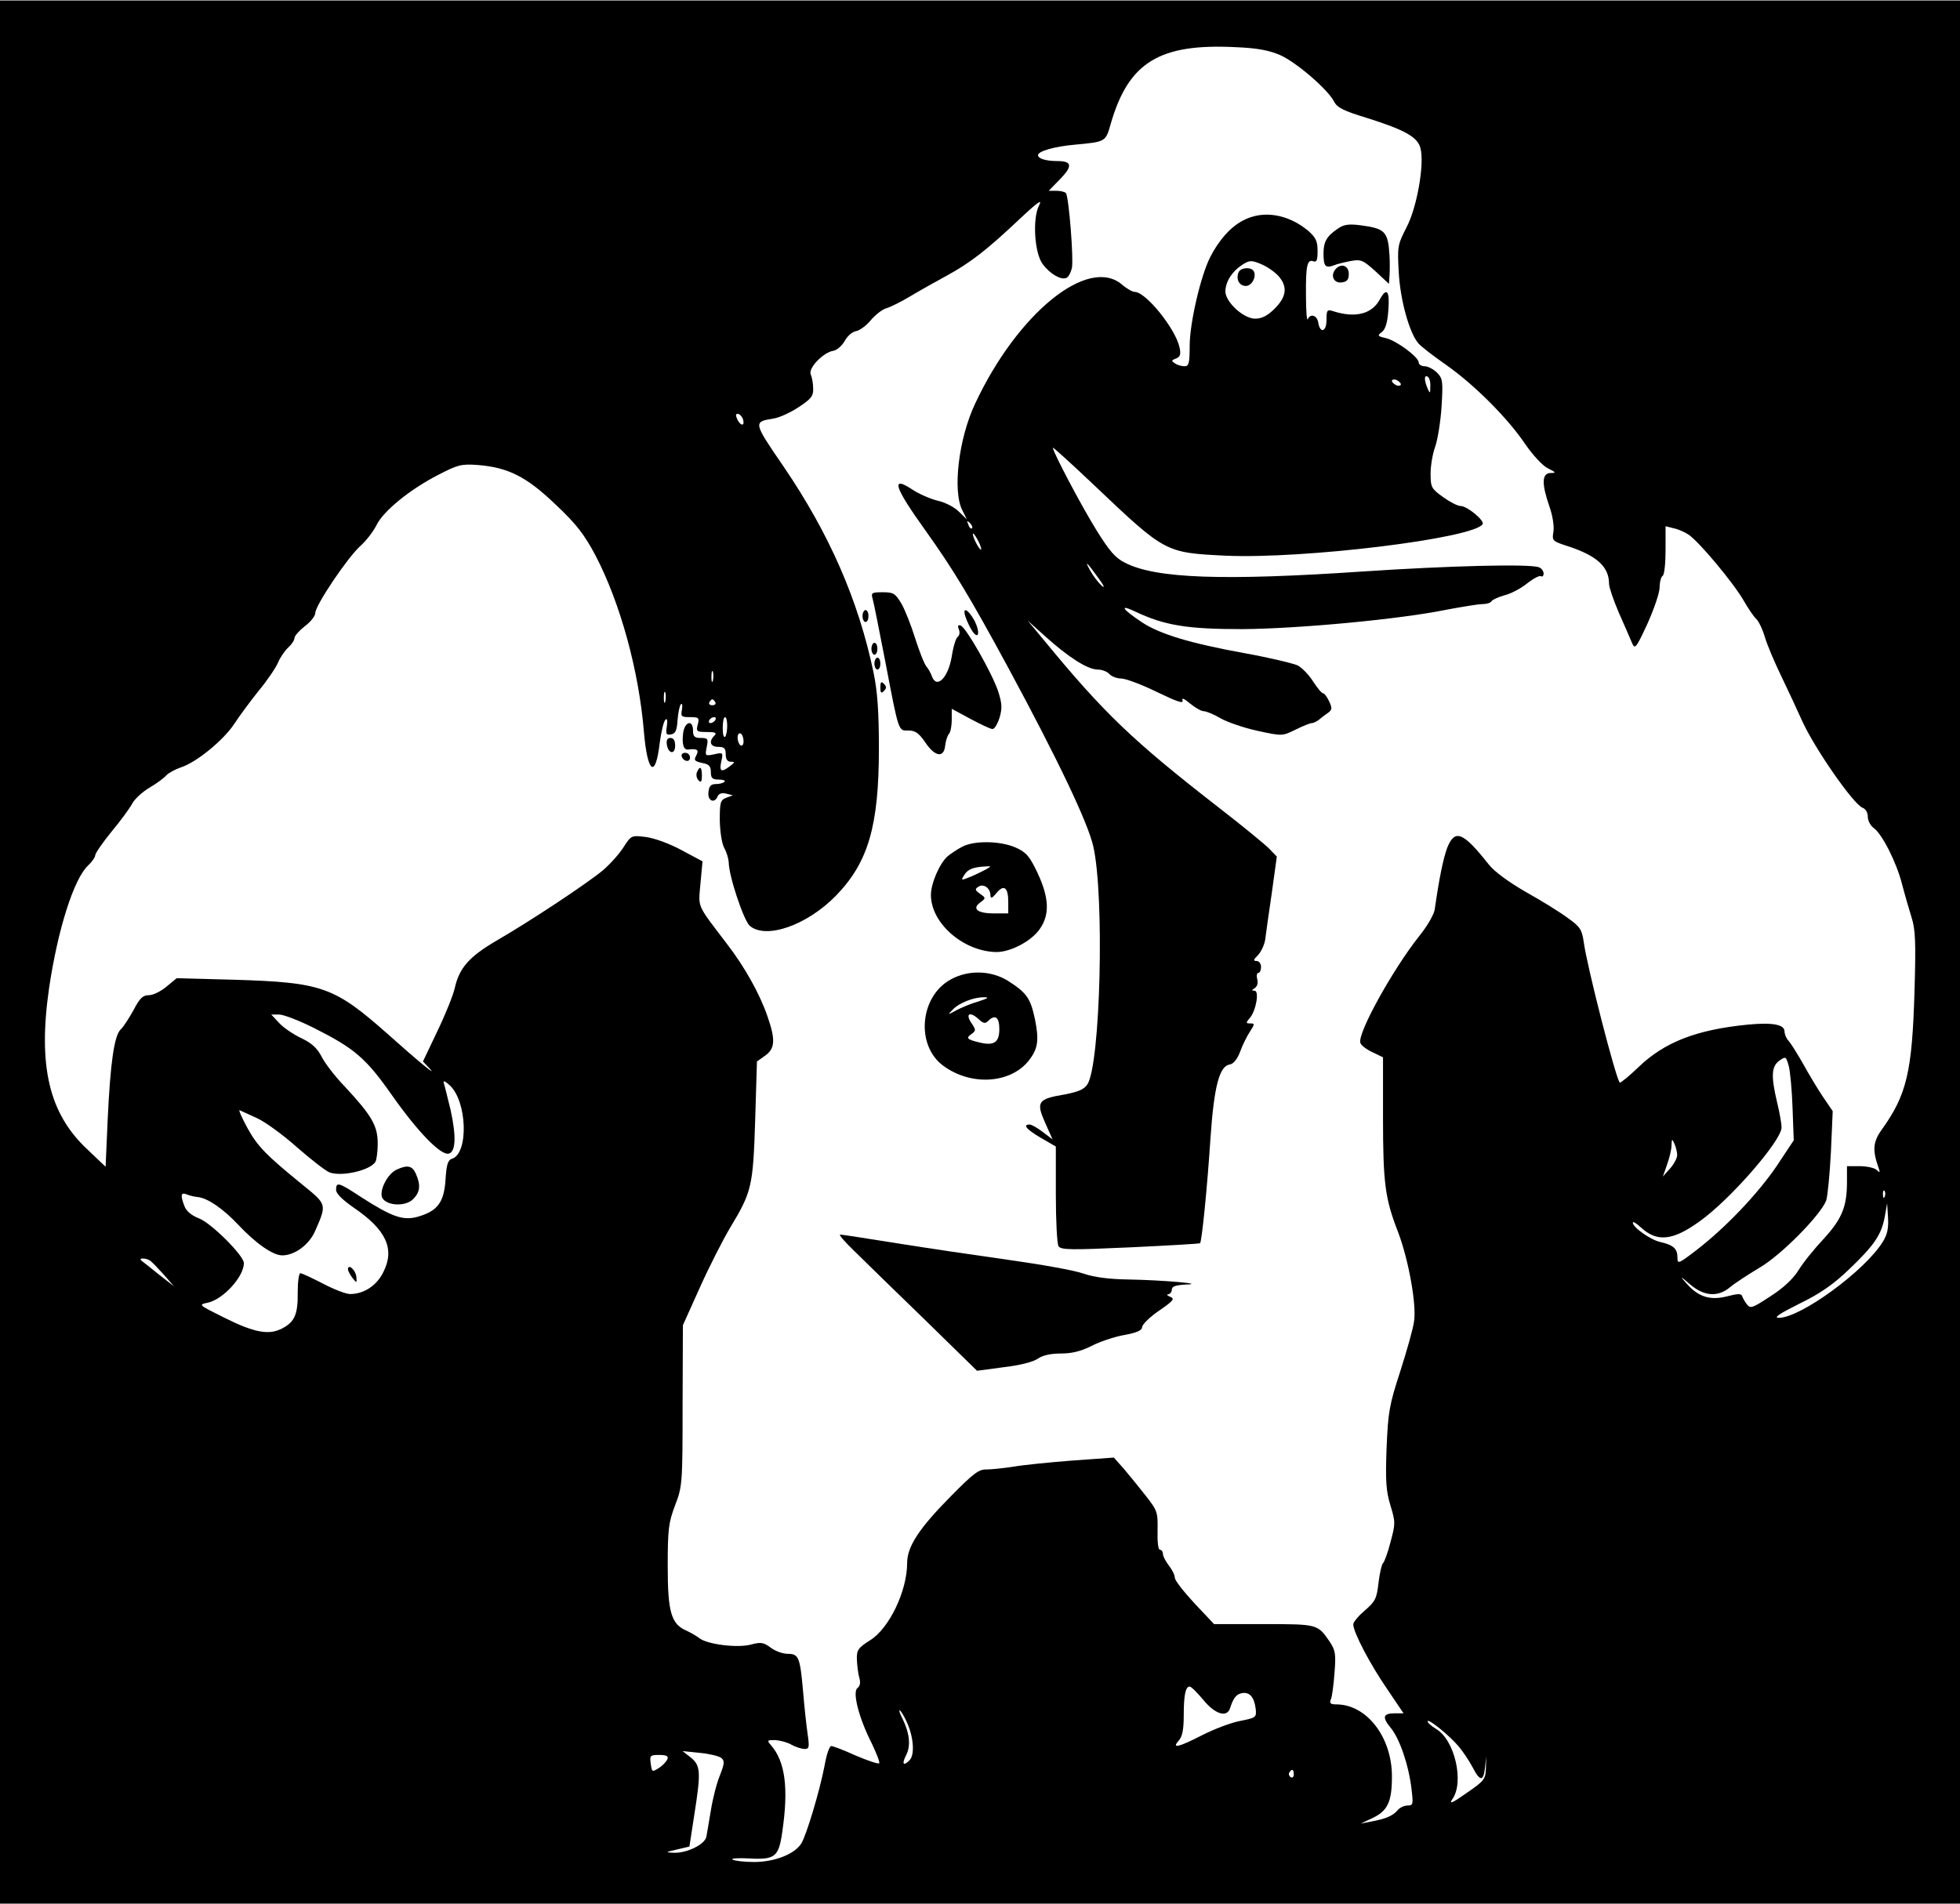 <?xml version="1.0" encoding="UTF-8" standalone="yes"?>
<svg version="1.0" xmlns="http://www.w3.org/2000/svg" width="494pt" height="480pt" viewBox="0 0 659 640" preserveAspectRatio="xMidYMid meet">
  <g transform="translate(0,640) scale(0.1,-0.1)" fill="#000000" stroke="none">
    <path d="M0 3200 l0 -3200 3295 0 3295 0 0 3200 0 3200 -3295 0 -3295 0 0
-3200z m4305 3016 c55 -25 158 -114 180 -155 11 -22 32 -32 117 -58 123 -39
165 -63 174 -100 14 -53 -12 -200 -47 -266 -30 -59 -31 -64 -26 -152 5 -93 36
-204 66 -238 8 -10 51 -43 94 -73 95 -67 207 -179 266 -267 25 -36 58 -72 75
-80 28 -14 29 -16 9 -16 -29 -1 -30 -36 -4 -111 11 -31 17 -67 14 -86 -5 -31
-4 -32 48 -49 98 -32 139 -69 139 -127 0 -11 15 -55 33 -97 19 -42 38 -87 44
-101 10 -23 13 -20 52 64 22 49 41 104 41 122 0 18 5 36 10 39 6 3 10 42 10
87 l0 80 28 -7 c15 -3 37 -13 49 -21 34 -22 151 -162 185 -221 16 -28 36 -57
43 -63 8 -7 21 -34 29 -61 8 -27 33 -86 55 -131 22 -46 53 -112 69 -148 42
-94 175 -285 205 -295 10 -4 17 -16 17 -30 0 -13 9 -30 20 -38 28 -20 76 -114
95 -188 9 -35 24 -86 32 -112 13 -40 15 -83 10 -250 -8 -270 -26 -347 -110
-464 -30 -42 -32 -69 -10 -131 5 -14 3 -15 -8 -4 -7 6 -32 12 -56 12 l-43 0 0
-52 c0 -85 -17 -125 -78 -192 -31 -33 -70 -81 -85 -106 -18 -29 -51 -60 -95
-88 -61 -40 -67 -42 -79 -26 -7 9 -14 22 -16 28 -3 8 -17 7 -51 -2 -56 -14
-96 -2 -136 44 -23 26 -22 26 13 -4 47 -40 93 -43 134 -9 15 13 60 42 98 65
73 42 205 176 225 226 5 15 12 88 16 164 l6 137 -34 50 c-18 27 -48 77 -66
110 -19 33 -40 67 -48 76 -8 8 -14 23 -14 32 0 23 -39 31 -123 23 -172 -17
-279 -58 -367 -142 -33 -32 -62 -55 -64 -53 -14 16 -109 386 -121 472 -6 42
-12 52 -53 81 -25 19 -88 58 -140 87 -59 34 -107 69 -126 93 -87 110 -114 121
-140 57 -13 -35 -27 -101 -42 -207 -2 -17 -26 -58 -52 -90 -89 -112 -210 -330
-198 -360 3 -8 21 -22 41 -31 l35 -17 0 -201 c0 -223 7 -274 50 -385 36 -94
64 -249 54 -304 -3 -23 -24 -97 -46 -166 -37 -113 -41 -138 -46 -258 -4 -110
-2 -144 13 -193 17 -56 17 -61 0 -124 -9 -36 -21 -67 -25 -70 -4 -3 -11 -32
-15 -65 -6 -54 -11 -64 -46 -94 -21 -18 -39 -39 -39 -47 0 -26 56 -133 113
-216 l56 -83 -29 0 c-40 0 -44 -13 -14 -49 30 -36 61 -127 70 -207 6 -50 5
-54 -13 -54 -11 0 -27 -7 -34 -16 -15 -18 -39 -29 -89 -38 l-35 -7 40 19 c51
24 65 55 65 140 0 132 -85 242 -187 242 -20 0 -24 4 -18 18 4 9 9 49 12 89 5
63 3 75 -17 105 -40 58 -40 58 -221 58 l-167 0 -66 70 c-36 39 -66 77 -66 86
0 9 -9 27 -20 41 -11 14 -20 32 -20 39 0 8 -5 14 -10 14 -6 0 -9 27 -8 64 1
62 0 67 -40 118 -23 29 -56 70 -74 91 l-33 37 -140 -10 c-77 -6 -167 -15 -200
-21 -33 -5 -73 -9 -89 -9 -25 1 -45 -15 -117 -88 -109 -110 -149 -171 -149
-227 0 -93 -60 -219 -124 -259 -41 -26 -46 -33 -45 -65 1 -20 4 -47 8 -61 5
-16 3 -28 -6 -35 -18 -13 5 -102 48 -186 16 -34 28 -64 25 -67 -4 -3 -39 9
-79 26 -39 18 -77 32 -82 32 -6 0 -16 -28 -22 -63 -17 -89 -62 -238 -79 -265
-23 -36 -90 -62 -159 -62 -33 0 -65 4 -72 8 -7 4 18 6 55 4 88 -5 100 5 112
88 22 149 10 238 -38 293 -14 16 -13 17 14 17 16 -1 40 -7 54 -15 14 -8 33
-14 44 -15 17 0 18 5 11 53 -4 28 -11 93 -15 142 -10 114 -15 125 -51 125 -17
0 -42 9 -58 21 -24 18 -33 19 -67 10 -46 -12 -147 1 -173 22 -9 7 -28 18 -43
25 -51 22 -63 61 -63 217 0 125 3 147 25 205 24 63 25 72 25 335 l1 270 58
129 c32 71 78 161 102 201 71 118 76 136 83 358 l6 199 28 20 c33 24 35 53 7
133 -26 75 -76 165 -137 244 -102 134 -95 118 -88 201 l7 75 -71 38 c-41 22
-90 40 -120 44 -49 6 -49 5 -75 -35 -14 -22 -45 -57 -70 -78 -52 -43 -241
-169 -359 -237 -90 -53 -123 -91 -138 -158 -5 -23 -31 -88 -58 -144 l-49 -103
22 -23 c30 -32 -35 21 -140 115 -181 160 -221 174 -519 183 l-191 5 -34 -28
c-19 -16 -45 -29 -59 -29 -21 0 -31 -10 -52 -50 -15 -27 -34 -57 -44 -66 -21
-22 -34 -110 -43 -302 l-7 -159 -62 59 c-128 120 -166 279 -128 542 29 196 83
367 131 412 13 12 24 28 24 34 0 7 25 43 55 80 31 37 62 80 70 95 8 15 34 39
58 53 24 14 49 33 56 41 7 8 29 20 49 27 53 17 144 92 180 147 17 26 54 76 82
111 29 35 58 78 65 95 7 17 23 40 34 50 12 11 21 25 21 32 0 7 16 25 35 40 19
14 35 34 35 44 0 26 110 189 152 226 19 17 43 48 54 70 23 47 112 120 208 169
64 33 76 37 131 33 103 -8 165 -39 263 -133 71 -67 96 -100 134 -171 84 -161
146 -388 163 -594 12 -140 39 -158 53 -37 5 37 13 72 19 78 6 6 8 -1 5 -22 -4
-26 -2 -30 14 -27 15 2 20 14 22 48 2 25 7 49 11 53 5 5 6 -3 4 -17 -5 -24 -2
-26 27 -26 29 0 32 -2 26 -25 -6 -23 -4 -25 31 -25 29 0 34 -3 25 -12 -20 -20
-14 -38 13 -38 20 0 25 -5 25 -25 0 -17 6 -25 17 -25 15 0 14 -2 -3 -15 -29
-22 -36 -18 -29 16 7 30 6 31 -24 24 -30 -6 -31 -6 -25 24 6 28 4 31 -20 31
-21 0 -26 5 -26 25 0 37 -27 31 -33 -7 -5 -38 1 -59 17 -57 30 4 37 -1 27 -20
-9 -16 -6 -19 19 -25 24 -4 30 -11 30 -31 0 -20 5 -25 27 -25 14 0 23 -3 19
-7 -4 -5 -18 -8 -29 -8 -17 0 -23 -7 -25 -27 -4 -30 21 -40 31 -14 4 9 14 12
28 9 l23 -6 -22 -8 c-20 -8 -22 -15 -22 -76 1 -40 7 -78 15 -93 8 -14 14 -35
15 -47 0 -47 51 -198 71 -215 55 -46 192 2 289 101 109 112 145 234 145 496 0
125 -5 192 -18 255 -51 244 -149 467 -302 692 -103 150 -103 151 -35 162 21 3
59 21 86 39 41 27 49 37 48 62 0 17 -4 38 -8 47 -10 21 42 75 76 80 12 2 29
17 38 33 9 17 26 31 38 33 12 2 34 18 49 36 16 19 39 37 53 41 14 4 50 22 80
40 30 18 85 49 122 69 79 43 135 86 245 190 64 60 79 70 66 46 -22 -45 -15
-160 13 -197 24 -32 61 -54 79 -46 7 2 15 17 19 34 6 30 -10 235 -20 251 -3 4
-17 8 -32 8 l-26 0 38 39 c43 44 41 61 -9 61 -38 0 -65 8 -65 20 0 13 55 29
123 35 106 10 104 9 122 72 60 206 164 269 420 256 74 -3 113 -11 150 -27z
m-1808 -1221 c9 -25 -4 -29 -17 -6 -7 15 -7 21 0 21 6 0 13 -7 17 -15z m-100
-882 c-3 -10 -5 -4 -5 12 0 17 2 24 5 18 2 -7 2 -21 0 -30z m-160 -70 c-3 -10
-5 -4 -5 12 0 17 2 24 5 18 2 -7 2 -21 0 -30z m168 -3 c3 -5 -1 -10 -10 -10
-9 0 -13 5 -10 10 3 6 8 10 10 10 2 0 7 -4 10 -10z m0 -60 c-3 -5 -11 -10 -16
-10 -6 0 -7 5 -4 10 3 6 11 10 16 10 6 0 7 -4 4 -10z m40 -19 c0 -16 -3 -33
-7 -37 -5 -4 -8 9 -8 29 0 21 3 37 8 37 4 0 7 -13 7 -29z m55 -52 c0 -11 -4
-17 -10 -14 -5 3 -10 15 -10 26 0 11 5 17 10 14 6 -3 10 -15 10 -26z m-1445
-964 c137 -69 175 -101 264 -228 86 -122 162 -200 189 -195 24 5 27 56 7 147
-10 41 -20 82 -23 91 -3 9 5 6 20 -8 59 -54 64 -229 8 -247 -14 -4 -19 -20
-22 -70 -5 -77 -27 -106 -93 -125 -50 -14 -87 -1 -194 68 -73 48 -81 50 -81
22 0 -12 21 -33 60 -60 107 -73 138 -137 100 -214 -22 -47 -66 -76 -113 -76
-14 0 -55 16 -91 35 -37 19 -71 35 -76 35 -5 0 -9 -28 -9 -64 1 -74 -10 -100
-53 -122 -44 -23 -93 -14 -195 37 -86 43 -87 43 -54 50 51 11 121 87 121 133
0 25 -108 133 -150 150 -26 10 -44 25 -50 42 -14 37 -12 47 8 39 9 -4 27 -8
38 -9 33 -4 84 -39 134 -92 61 -65 118 -104 149 -104 42 0 91 36 111 83 39 89
39 88 -41 153 -124 101 -153 130 -188 194 -19 35 -30 61 -25 58 5 -2 31 -14
57 -26 27 -12 88 -56 135 -98 48 -42 97 -80 110 -85 40 -15 135 6 154 35 4 6
8 34 8 62 0 60 -20 94 -111 192 -33 34 -68 80 -78 101 -15 28 -33 45 -67 61
-26 12 -60 35 -75 51 l-27 29 26 0 c15 0 67 -20 117 -45z m4972 -269 l4 -109
-57 -86 c-63 -93 -172 -208 -271 -284 -60 -46 -63 -47 -63 -24 0 30 -14 42
-58 52 -32 7 -92 49 -92 65 0 5 12 -2 27 -16 54 -50 107 -45 197 20 103 73
276 272 276 316 0 14 -7 52 -15 85 -21 88 -19 121 8 140 21 15 22 14 31 -17 5
-18 11 -82 13 -142z m-388 -158 c1 -9 -10 -30 -23 -45 l-25 -28 14 40 c8 22
15 51 15 65 1 23 2 23 10 5 5 -11 9 -28 9 -37z m698 -140 c-3 -8 -6 -5 -6 6
-1 11 2 17 5 13 3 -3 4 -12 1 -19z m-7 -153 c-60 -97 -276 -255 -349 -255 -19
0 0 13 68 47 70 34 115 65 168 116 85 81 109 117 120 177 l8 45 3 -48 c2 -35
-2 -57 -18 -82z m-5825 -63 c6 -4 26 -25 45 -46 l35 -40 -50 39 c-27 22 -54
43 -59 47 -13 10 15 10 29 0z m3541 -1477 c39 -48 80 -61 90 -27 11 34 21 47
41 50 25 4 40 -14 45 -53 3 -29 1 -30 -54 -41 -31 -6 -88 -28 -127 -48 -78
-40 -103 -46 -78 -18 12 13 17 37 17 84 0 69 6 98 20 98 5 0 25 -20 46 -45z
m-996 -77 c22 -49 26 -108 8 -126 -21 -21 -27 -13 -11 18 16 32 11 74 -13 123
-8 15 -12 27 -9 27 3 0 15 -19 25 -42z m1855 -80 c14 -17 35 -48 46 -69 25
-49 37 -49 42 -1 l4 37 -1 -39 c-1 -37 -5 -43 -65 -84 -48 -34 -60 -39 -48
-21 41 57 8 200 -54 236 -16 10 -29 21 -29 26 0 12 73 -47 105 -85z m-2480
-38 c12 -10 11 -19 -5 -60 -11 -27 -24 -79 -30 -117 -6 -37 -13 -77 -15 -88
-5 -26 -65 -55 -108 -54 -31 1 -31 2 9 11 l42 10 16 104 c23 146 22 168 -11
195 l-28 22 58 -6 c32 -3 65 -11 72 -17z m-181 -4 c-3 -8 -16 -22 -29 -30 -22
-14 -23 -14 -27 14 -4 28 -2 30 28 30 25 0 32 -4 28 -14z m2106 -52 c0 -8 -5
-12 -10 -9 -6 4 -8 11 -5 16 9 14 15 11 15 -7z"/>
    <path d="M4179 5660 c-42 -22 -81 -66 -110 -123 -32 -63 -69 -222 -69 -298 0
-59 -3 -69 -17 -69 -10 0 -25 4 -33 10 -12 8 -12 10 4 16 14 5 17 14 12 37
-13 62 -113 187 -151 187 -7 0 -27 11 -43 25 -114 96 -351 -97 -493 -400 -56
-118 -77 -296 -43 -360 l15 -30 -28 27 c-15 15 -47 31 -71 36 -24 6 -61 22
-84 37 -74 49 -62 10 42 -135 95 -133 150 -224 279 -462 169 -313 269 -523
287 -603 38 -168 24 -733 -20 -800 -11 -17 -31 -25 -77 -34 -90 -15 -96 -25
-65 -95 l25 -56 -33 25 c-18 14 -38 25 -44 25 -25 0 -10 -17 38 -45 l50 -29 0
-161 c0 -88 4 -166 9 -174 8 -13 42 -13 241 -4 127 6 233 12 235 14 6 7 24
186 35 354 12 174 30 242 65 247 12 2 25 17 35 44 8 22 23 52 33 67 16 25 16
27 1 27 -15 0 -16 2 -2 18 21 24 33 92 16 92 -10 0 -10 2 1 9 8 5 12 18 8 30
-3 12 -1 21 4 21 5 0 9 9 9 20 0 11 -7 20 -15 20 -12 0 -11 4 4 19 11 11 22
35 25 53 2 18 12 88 22 156 l17 123 -24 25 c-13 14 -90 77 -170 139 -291 226
-387 318 -590 565 l-54 65 60 -54 c78 -70 142 -111 176 -111 14 0 32 -7 39
-15 7 -8 25 -15 39 -15 15 0 69 -20 120 -45 66 -32 91 -41 87 -29 -4 10 5 7
25 -10 17 -14 38 -26 46 -26 9 0 35 -11 57 -24 23 -13 78 -32 124 -42 83 -18
83 -18 128 4 24 12 49 22 55 22 5 0 15 5 22 10 7 6 20 16 30 23 16 11 17 16 6
40 -7 15 -16 27 -20 27 -5 0 -20 18 -34 40 -14 22 -37 46 -52 54 -16 7 -95 26
-178 41 -182 33 -286 64 -347 105 -66 44 -76 61 -21 35 99 -47 176 -59 358
-59 187 1 531 33 687 65 53 10 108 19 121 19 14 0 29 4 32 10 3 5 23 14 44 20
21 5 55 23 76 40 20 16 41 27 46 24 5 -3 9 1 9 9 0 8 -7 18 -16 21 -31 12
-304 5 -589 -14 -473 -32 -699 -24 -802 29 -33 16 -53 40 -96 109 -51 82 -147
264 -147 278 0 3 64 -55 143 -130 235 -223 235 -223 437 -233 262 -12 835 58
865 106 7 12 -52 61 -74 61 -10 0 -37 14 -59 30 -39 28 -42 33 -42 79 0 27 7
68 16 92 8 24 18 85 21 135 5 84 4 93 -16 113 -11 11 -30 21 -41 21 -11 0 -20
6 -20 13 0 18 -77 75 -112 82 -26 6 -28 8 -12 20 12 9 19 31 22 74 5 64 -5 78
-28 37 -26 -50 -82 -65 -157 -41 -21 7 -23 4 -23 -30 0 -40 -22 -46 -28 -7 -4
24 -27 30 -35 10 -3 -7 -6 28 -6 79 -1 101 4 124 25 116 11 -4 14 4 14 35 0
33 -6 45 -32 68 -68 56 -152 70 -219 34z m119 -186 c32 -36 28 -70 -12 -110
-24 -24 -43 -34 -66 -34 -39 0 -100 56 -100 92 1 33 22 66 55 88 26 17 32 17
64 4 20 -8 46 -26 59 -40z m511 -372 c0 -24 -1 -25 -9 -7 -12 28 -12 47 0 40
6 -3 10 -18 9 -33z m-99 7 c0 -4 -7 -6 -15 -3 -8 4 -15 10 -15 15 0 4 7 6 15
3 8 -4 15 -10 15 -15z m-1442 -484 c-3 -3 -9 2 -12 12 -6 14 -5 15 5 6 7 -7
10 -15 7 -18z m31 -70 c0 -5 -6 1 -14 15 -8 14 -14 30 -14 35 0 6 6 -1 14 -15
8 -14 14 -29 14 -35z m396 -100 c17 -23 21 -33 9 -23 -10 9 -28 32 -38 50 -22
39 -11 29 29 -27z"/>
    <path d="M4164 5485 c-9 -23 3 -45 25 -45 20 0 37 32 26 50 -9 15 -45 12 -51
-5z"/>
    <path d="M4500 5634 c-39 -26 -50 -45 -50 -84 0 -44 6 -51 34 -41 11 5 38 11
58 15 34 6 41 3 83 -35 l45 -42 2 29 c1 16 1 45 0 64 -5 83 -14 93 -97 104
-38 5 -56 3 -75 -10z"/>
    <path d="M4490 5496 c-18 -22 -5 -48 22 -44 17 2 23 10 23 28 0 29 -26 38 -45
16z"/>
    <path d="M2934 4388 c4 -13 22 -106 42 -208 47 -246 44 -235 79 -235 22 0 35
-9 56 -40 33 -49 63 -53 67 -10 2 17 8 34 13 39 5 6 9 27 9 47 l0 37 63 -34
c34 -18 67 -34 74 -34 7 0 17 17 24 39 9 32 8 47 -5 88 -21 62 -108 215 -126
221 -9 3 -11 -1 -6 -13 4 -10 2 -21 -4 -25 -6 -4 -15 -33 -20 -66 -12 -72 -51
-111 -67 -66 -3 9 -11 24 -18 32 -7 8 -24 51 -38 95 -14 45 -35 98 -47 118
-20 33 -26 37 -62 37 -37 0 -40 -2 -34 -22z"/>
    <path d="M2900 4330 c0 -11 5 -20 10 -20 6 0 10 9 10 20 0 11 -4 20 -10 20 -5
0 -10 -9 -10 -20z"/>
    <path d="M3246 4328 c4 -13 14 -34 22 -47 23 -35 29 -5 7 36 -21 37 -40 45
-29 11z"/>
    <path d="M2930 4220 c0 -11 5 -20 10 -20 6 0 10 9 10 20 0 11 -4 20 -10 20 -5
0 -10 -9 -10 -20z"/>
    <path d="M2940 4170 c0 -11 5 -20 10 -20 6 0 10 9 10 20 0 11 -4 20 -10 20 -5
0 -10 -9 -10 -20z"/>
    <path d="M2960 4090 c0 -19 3 -21 12 -12 9 9 9 15 0 24 -9 9 -12 7 -12 -12z"/>
    <path d="M2242 3898 c5 -32 28 -35 28 -4 0 17 -5 26 -16 26 -10 0 -14 -7 -12
-22z"/>
    <path d="M2292 3858 c6 -18 28 -21 28 -4 0 9 -7 16 -16 16 -9 0 -14 -5 -12
-12z"/>
    <path d="M2343 3804 c-3 -8 -1 -20 6 -27 8 -8 11 -4 11 16 0 30 -7 35 -17 11z"/>
    <path d="M3235 3554 c-16 -8 -38 -23 -49 -32 -27 -24 -56 -91 -56 -130 0 -95
109 -190 220 -192 49 0 120 38 147 79 33 48 30 104 -8 186 -27 57 -38 70 -73
86 -51 23 -140 25 -181 3z m82 -75 c-9 -5 -33 -17 -52 -25 -34 -14 -35 -14
-23 5 12 20 31 27 73 29 18 1 19 1 2 -9z m13 -88 c1 -12 5 -11 20 7 25 31 40
20 40 -29 l0 -39 -49 0 c-55 0 -74 16 -45 37 19 14 19 15 -1 29 -17 12 -18 16
-5 24 17 11 40 -5 40 -29z"/>
    <path d="M3195 3107 c-103 -58 -116 -221 -24 -289 93 -69 226 -61 288 17 31
40 35 68 21 138 -15 71 -27 89 -89 129 -58 37 -136 39 -196 5z m95 -73 c-25
-7 -58 -21 -75 -30 -29 -16 -30 -16 -12 2 21 23 72 43 107 42 17 0 11 -4 -20
-14z m2 -61 c14 -13 21 -14 30 -5 24 24 38 13 38 -27 0 -45 -18 -57 -67 -45
-42 10 -46 15 -27 28 16 12 16 14 -1 39 -20 31 -3 38 27 10z"/>
    <path d="M2870 2197 c30 -30 136 -133 235 -229 l180 -176 90 12 c53 6 100 18
115 29 16 11 43 17 77 17 38 0 68 8 102 25 27 14 76 31 110 37 44 8 61 16 61
27 1 9 26 34 57 55 49 34 54 40 37 47 -10 4 -13 8 -6 8 6 1 12 8 12 16 0 11
13 15 48 17 70 2 -78 15 -196 17 -62 1 -112 7 -150 20 -31 11 -145 31 -252 46
-107 15 -276 40 -376 56 -99 16 -184 29 -189 29 -6 0 15 -24 45 -53z"/>
    <path d="M1333 2468 c-32 -15 -60 -74 -47 -96 17 -26 78 -28 103 -3 24 24 26
48 9 86 -12 27 -29 30 -65 13z"/>
    <path d="M1170 2133 c0 -5 7 -18 15 -29 15 -18 15 -18 13 5 -3 23 -28 44 -28
24z"/>
  </g>
</svg>